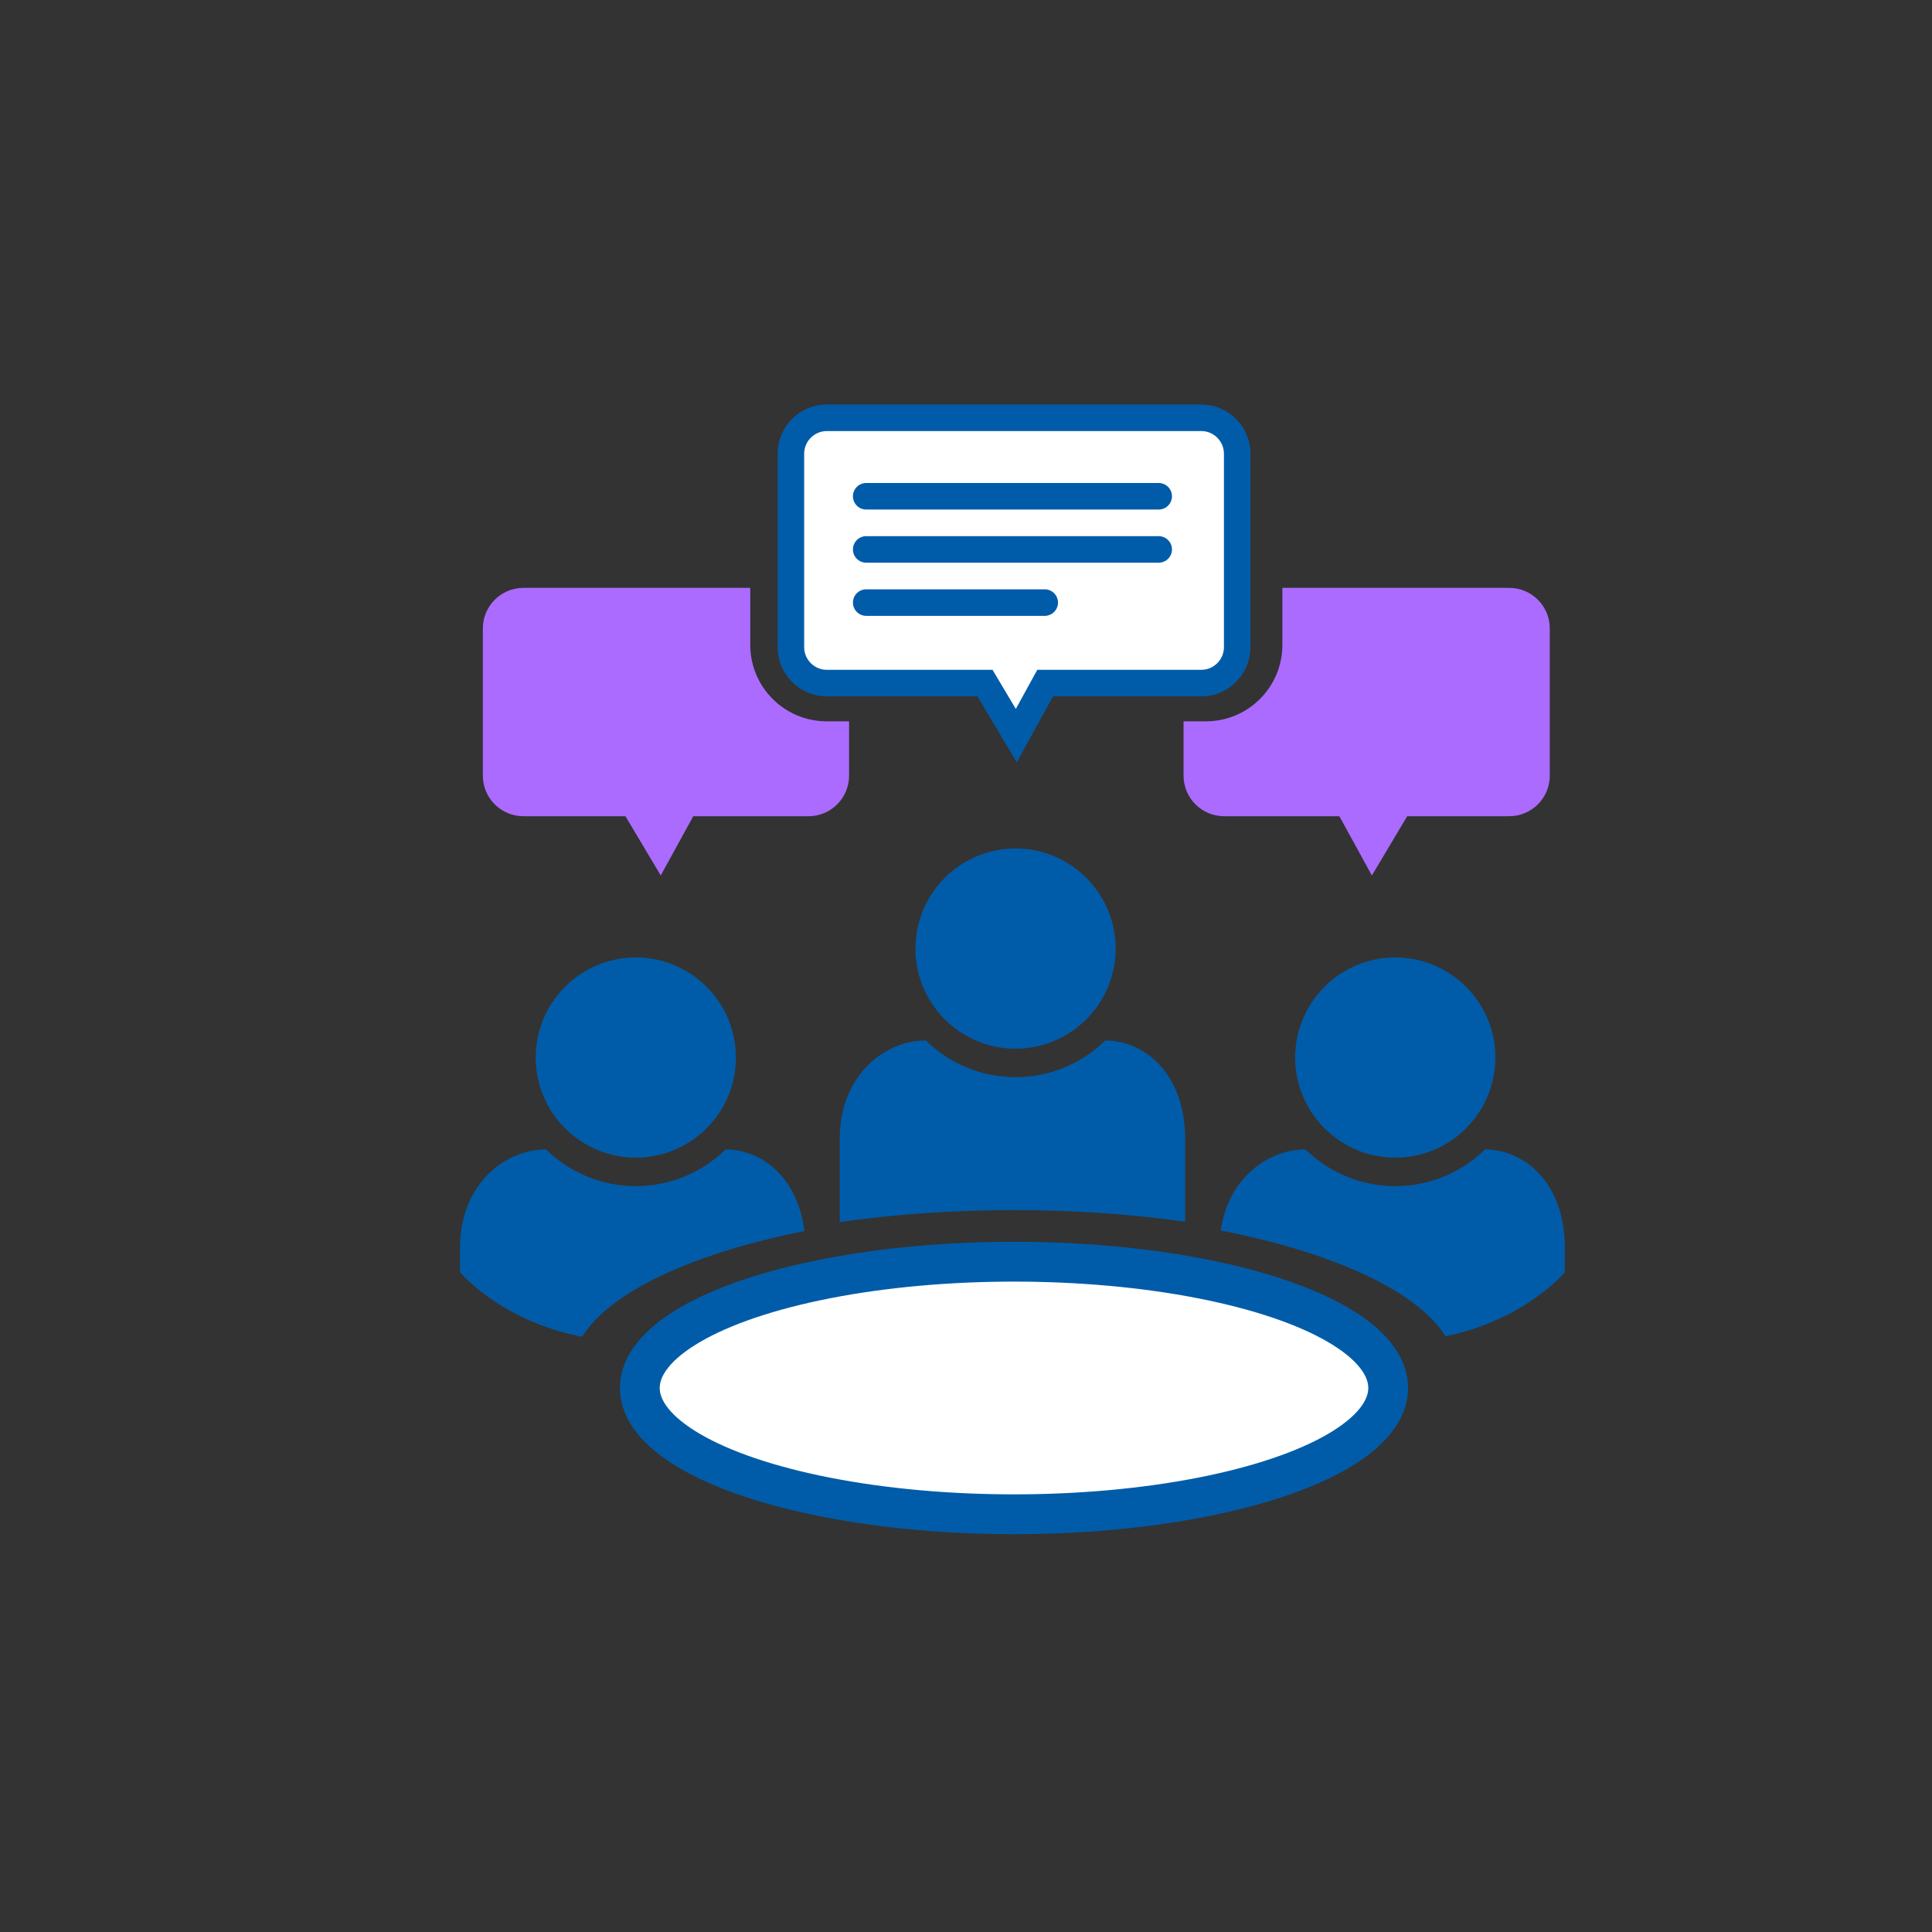 <?xml version="1.0" encoding="UTF-8"?>
<svg id="Layer_1" data-name="Layer 1" xmlns="http://www.w3.org/2000/svg" viewBox="0 0 145.58 145.585">
  <rect x="0" y="0" width="145.58" height="145.585" fill="#333333" stroke="none"/>
  <defs>
    <style>
      .cls-1 {
        fill: #ab6bff;
      }

      .cls-2 {
        fill: #005ca9;
      }

      .cls-3 {
        stroke-width: 3px;
      }

      .cls-3, .cls-4, .cls-5 {
        fill: #fff;
        stroke: #005ca9;
      }

      .cls-3, .cls-5 {
        stroke-linecap: round;
        stroke-linejoin: round;
      }

      .cls-4 {
        stroke-miterlimit: 10;
      }

      .cls-4, .cls-5 {
        stroke-width: 2px;
      }
    </style>
  </defs>
  <g>
    <path class="cls-4" d="M90.516,31.481h-28.209c-1.497,0-2.711,1.214-2.711,2.711v14.57c0,1.497,1.214,2.711,2.711,2.711h11.914l2.359,3.958,2.173-3.958h11.762c1.497,0,2.711-1.214,2.711-2.711v-14.57c0-1.497-1.214-2.711-2.711-2.711Z"/>
    <path class="cls-1" d="M62.291,54.353c-3.18,0-5.757-2.578-5.757-5.757v-4.299h-17.093c-1.688,0-3.057,1.369-3.057,3.057v11.093c0,1.688,1.369,3.057,3.057,3.057h7.687l2.661,4.464,2.45-4.464h8.683c1.688,0,3.057-1.369,3.057-3.057v-4.094h-1.689Z"/>
    <path class="cls-1" d="M90.872,54.353c3.18,0,5.757-2.578,5.757-5.757v-4.299h17.093c1.688,0,3.057,1.369,3.057,3.057v11.093c0,1.688-1.369,3.057-3.057,3.057h-7.687s-2.661,4.464-2.661,4.464l-2.45-4.464h-8.683c-1.688,0-3.057-1.369-3.057-3.057v-4.094h1.689Z"/>
    <line class="cls-5" x1="65.27" y1="37.395" x2="87.31" y2="37.395"/>
    <line class="cls-5" x1="65.27" y1="41.4" x2="87.31" y2="41.4"/>
    <line class="cls-5" x1="65.27" y1="45.406" x2="78.722" y2="45.406"/>
  </g>
  <path class="cls-2" d="M47.911,87.231c4.159,0,7.543-3.384,7.543-7.543s-3.384-7.543-7.543-7.543c-4.16,0-7.544,3.384-7.544,7.543s3.384,7.543,7.544,7.543Z"/>
  <path class="cls-2" d="M105.137,87.231c4.159,0,7.543-3.384,7.543-7.543s-3.384-7.543-7.543-7.543c-4.16,0-7.544,3.384-7.544,7.543s3.384,7.543,7.544,7.543Z"/>
  <path class="cls-2" d="M76.524,79.021c4.159,0,7.543-3.384,7.543-7.543s-3.384-7.543-7.543-7.543c-4.16,0-7.544,3.384-7.544,7.543s3.384,7.543,7.544,7.543Z"/>
  <ellipse class="cls-3" cx="76.407" cy="104.587" rx="28.196" ry="9.516"/>
  <path class="cls-2" d="M76.407,91.183c4.561,0,8.911.312,12.899.874v-6.232c0-4.906-3.066-7.426-6.018-7.421-1.748,1.707-4.133,2.763-6.763,2.763-2.631,0-5.016-1.057-6.764-2.764-2.964-.019-6.485,2.501-6.485,7.421v6.264c4.051-.583,8.483-.906,13.132-.906Z"/>
  <path class="cls-2" d="M111.9,86.615c-1.748,1.707-4.133,2.763-6.763,2.763-2.63,0-5.016-1.057-6.764-2.764-2.686-.017-5.82,2.058-6.387,6.106,8.49,1.664,14.772,4.543,16.937,7.967,6.001-1.221,8.995-4.829,8.995-4.829v-1.824c0-4.906-3.066-7.426-6.018-7.421Z"/>
  <path class="cls-2" d="M60.611,92.764c-.482-4.065-3.253-6.155-5.937-6.15-1.748,1.707-4.133,2.763-6.763,2.763-2.631,0-5.016-1.057-6.764-2.764-2.964-.019-6.485,2.501-6.485,7.421v1.824s3.064,3.689,9.203,4.868c2.124-3.412,8.335-6.287,16.747-7.963Z"/>
</svg>